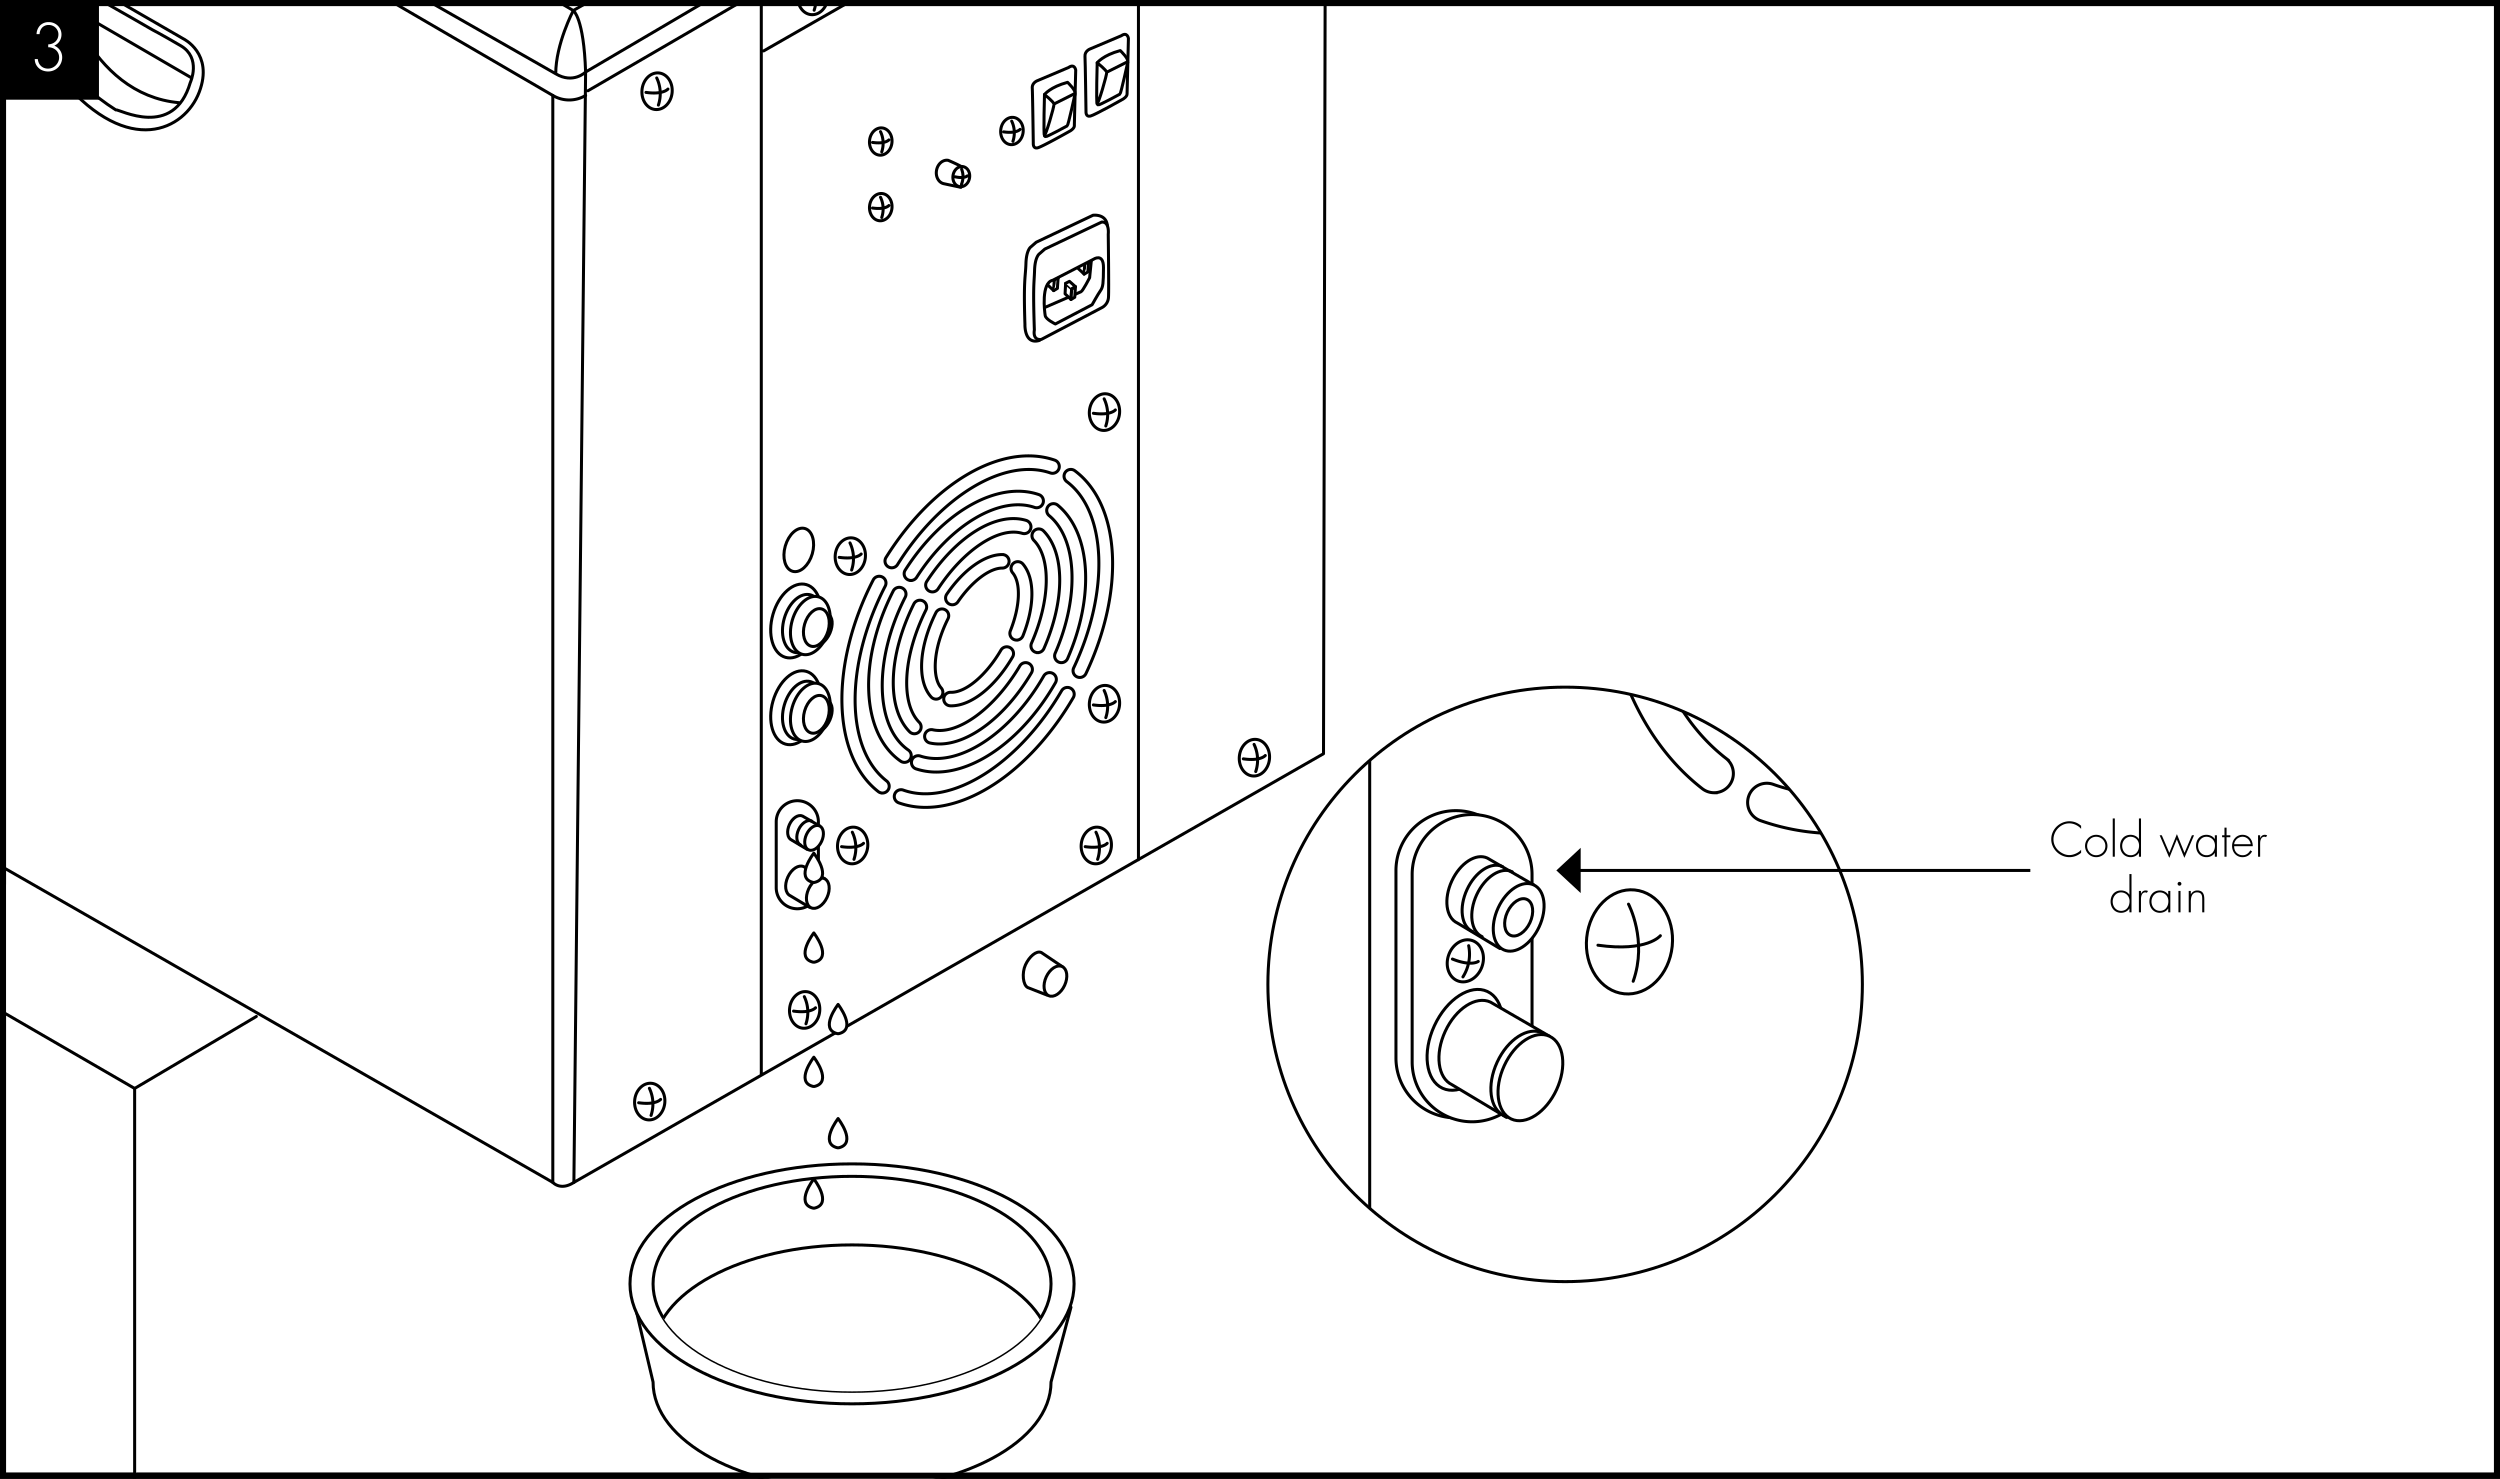 <?xml version="1.0" encoding="UTF-8"?> <svg xmlns="http://www.w3.org/2000/svg" xmlns:xlink="http://www.w3.org/1999/xlink" id="Layer_1" data-name="Layer 1" viewBox="0 0 1655.433 979.16"><rect x="0" y="0" width="1655.433" height="979.16" fill="#808080" stroke="none"/><defs><style>.cls-1,.cls-10,.cls-4,.cls-8{fill:none;}.cls-2{fill:#fff;}.cls-3{clip-path:url(#clip-path);}.cls-10,.cls-4,.cls-8{stroke:#000;stroke-width:2px;}.cls-4{stroke-linecap:round;stroke-linejoin:round;}.cls-5{clip-path:url(#clip-path-3);}.cls-6{clip-path:url(#clip-path-5);}.cls-7{clip-path:url(#clip-path-7);}.cls-8{stroke-miterlimit:10;}.cls-9{clip-path:url(#clip-path-9);}</style><clipPath id="clip-path"><rect class="cls-1" width="1655.431" height="979.16"></rect></clipPath><clipPath id="clip-path-3"><path class="cls-1" d="M432.438,850.138c0,39.319,58.988,71.197,131.766,71.197,72.766,0,131.759-31.878,131.759-71.197s-58.992-71.193-131.759-71.193c-72.778,0-131.766,31.874-131.766,71.193"></path></clipPath><clipPath id="clip-path-5"><path class="cls-1" d="M723.975,171.73l-26.873,13.855c-7.833,1.593-5.434,20.824-4.993,23.4.441,2.575,6.724,5.546,6.724,5.546l24.336-12.753s3.861-6.947,5.573-9.372c1.708-2.433,1.881-4.959,1.957-15.125.034-5.327-1.811-6.597-3.577-6.597a6.48,6.48,0,0,0-3.147,1.048"></path></clipPath><clipPath id="clip-path-7"><rect class="cls-1" width="1234.376" height="979.16"></rect></clipPath><clipPath id="clip-path-9"><path class="cls-1" d="M839.561,651.838c0,108.701,88.126,196.826,196.826,196.826,108.704,0,196.83-88.126,196.83-196.826s-88.126-196.826-196.83-196.826c-108.7,0-196.826,88.126-196.826,196.826"></path></clipPath></defs><rect class="cls-2" x="2" y="2" width="1651.435" height="975.156"></rect><path d="M1651.435,4V975.157H4V4H1651.435m4-4H0V979.157H1655.435V-0Z"></path><polygon class="cls-2" points="89.152 720.747 89.152 979.16 89.248 979.16 169.74 673.076 89.152 720.747"></polygon><g class="cls-3"><polyline class="cls-4" points="89.153 979.525 89.153 720.748 169.741 673.078"></polyline></g><polygon class="cls-2" points="0.002 669.098 89.152 720.748 0.002 578.72 0.002 669.098"></polygon><g class="cls-3"><polyline class="cls-4" points="89.153 720.747 -218.43 542.55 -75.423 458.562"></polyline><path class="cls-2" d="M420.261,863.55l12.178,51.597c0,39.323,58.988,71.197,131.766,71.197,72.766,0,131.759-31.874,131.759-71.197l13.206-49.524"></path><path class="cls-4" d="M420.261,863.55l12.178,51.597c0,39.323,58.988,71.197,131.766,71.197,72.766,0,131.759-31.874,131.759-71.197l13.206-49.524"></path><path class="cls-2" d="M711.237,850.138c0,43.879-65.835,79.448-147.033,79.448-81.21,0-147.041-35.57-147.041-79.448,0-43.875,65.831-79.448,147.041-79.448,81.198,0,147.033,35.573,147.033,79.448"></path><path class="cls-4" d="M711.237,850.138c0,43.879-65.835,79.448-147.033,79.448-81.21,0-147.041-35.57-147.041-79.448,0-43.875,65.831-79.448,147.041-79.448C645.401,770.69,711.237,806.263,711.237,850.138Z"></path><path class="cls-2" d="M695.964,850.138c0,39.323-58.992,71.193-131.759,71.193-72.778,0-131.766-31.87-131.766-71.193,0-39.319,58.988-71.193,131.766-71.193,72.766,0,131.759,31.874,131.759,71.193"></path><path class="cls-4" d="M695.964,850.138c0,39.323-58.992,71.193-131.759,71.193-72.778,0-131.766-31.87-131.766-71.193,0-39.319,58.988-71.193,131.766-71.193C636.972,778.945,695.964,810.819,695.964,850.138Z"></path></g><g class="cls-5"><path class="cls-2" d="M695.964,895.538c0,39.323-58.992,71.193-131.759,71.193-72.778,0-131.766-31.87-131.766-71.193s58.988-71.189,131.766-71.189c72.766,0,131.759,31.866,131.759,71.189"></path><path class="cls-4" d="M695.964,895.538c0,39.323-58.992,71.193-131.759,71.193-72.778,0-131.766-31.87-131.766-71.193s58.988-71.189,131.766-71.189C636.972,824.349,695.964,856.215,695.964,895.538Z"></path></g><g class="cls-3"><path class="cls-4" d="M697.061-60.179a17.93,17.93,0,0,1,.814,13.379m4.709-7.902s-2.28,2.859-10.819,1.647m4.552,8.424c-4.095-.418-7.004-4.786-6.501-9.752.503-4.97,4.229-8.662,8.321-8.248,4.095.411,7.004,4.778,6.501,9.748C704.135-47.913,700.408-44.221,696.317-44.631ZM583.049,87.177a17.945,17.945,0,0,1,.817,13.379m4.709-7.902s-2.284,2.859-10.823,1.65m4.552,8.42c-4.095-.418-7.004-4.782-6.501-9.752s4.233-8.662,8.321-8.248c4.095.411,7.004,4.774,6.501,9.752C590.122,99.447,586.396,103.139,582.305,102.724Zm.745,27.894a17.933,17.933,0,0,1,.817,13.375m4.709-7.898s-2.284,2.855-10.823,1.643m4.552,8.424c-4.095-.414-7.004-4.782-6.501-9.752.503-4.966,4.233-8.662,8.321-8.248,4.095.414,7.004,4.778,6.501,9.748C590.122,142.88,586.396,146.576,582.305,146.161ZM669.916,80.203a17.945,17.945,0,0,1,.817,13.379m4.709-7.902s-2.28,2.855-10.819,1.646m4.548,8.424c-4.095-.418-7-4.786-6.498-9.756s4.229-8.658,8.321-8.248c4.095.411,7,4.778,6.498,9.752C676.993,92.469,673.263,96.165,669.171,95.751Zm61.959,361.471a24.116,24.116,0,0,1,1.098,17.969m6.325-10.616s-3.066,3.838-14.538,2.211m6.114,11.318c-5.496-.56-9.403-6.428-8.727-13.103.672-6.678,5.68-11.636,11.176-11.084,5.5.56,9.411,6.421,8.735,13.099C740.637,473.694,735.624,478.657,730.129,478.104Zm1.002-214.004a24.116,24.116,0,0,1,1.098,17.969m6.325-10.616s-3.066,3.838-14.538,2.211m6.114,11.318c-5.496-.56-9.403-6.428-8.727-13.099.672-6.678,5.68-11.64,11.176-11.088,5.5.56,9.411,6.425,8.735,13.103C740.637,280.576,735.624,285.534,730.129,284.982ZM562.831,359.498a24.105,24.105,0,0,1,1.094,17.969m6.329-10.616s-3.066,3.838-14.542,2.211M561.826,380.38c-5.496-.56-9.407-6.428-8.731-13.103.676-6.678,5.688-11.636,11.184-11.084,5.496.56,9.403,6.421,8.731,13.099C572.334,375.97,567.325,380.933,561.826,380.38Zm2.556,170.686a24.124,24.124,0,0,1,1.098,17.973m6.325-10.616s-3.067,3.838-14.538,2.211M563.38,571.944c-5.496-.553-9.407-6.421-8.731-13.099s5.684-11.636,11.18-11.08c5.5.56,9.407,6.417,8.735,13.095C573.888,567.538,568.876,572.505,563.38,571.944ZM430.01,720.651a24.1,24.1,0,0,1,1.098,17.965m6.325-10.616s-3.066,3.842-14.538,2.211m6.114,11.318c-5.496-.557-9.403-6.425-8.727-13.099.672-6.678,5.68-11.64,11.176-11.084,5.5.557,9.411,6.421,8.735,13.099C439.516,737.123,434.504,742.089,429.008,741.529ZM532.592,659.962a24.134,24.134,0,0,1,1.094,17.973M540.015,667.32s-3.066,3.838-14.542,2.207m6.114,11.318c-5.496-.56-9.407-6.425-8.731-13.103.676-6.678,5.684-11.636,11.184-11.08,5.496.557,9.407,6.417,8.731,13.095C542.095,676.435,537.087,681.401,531.587,680.844Zm1.006-20.882a24.134,24.134,0,0,1,1.094,17.973M540.015,667.32s-3.066,3.838-14.542,2.207m6.114,11.318c-5.496-.56-9.407-6.425-8.731-13.103.676-6.678,5.684-11.636,11.184-11.08,5.496.557,9.407,6.417,8.731,13.095C542.095,676.435,537.087,681.401,531.587,680.844ZM725.715,551.066a24.155,24.155,0,0,1,1.094,17.973m6.329-10.616s-3.066,3.838-14.542,2.211m6.114,11.31c-5.496-.553-9.407-6.421-8.731-13.099s5.684-11.636,11.184-11.08c5.496.56,9.403,6.417,8.727,13.095C735.218,567.538,730.209,572.505,724.709,571.944Zm105.707-79.014a24.121,24.121,0,0,1,1.094,17.969m6.329-10.612s-3.066,3.838-14.542,2.203m6.118,11.318c-5.496-.556-9.407-6.421-8.731-13.099s5.68-11.636,11.184-11.08c5.496.553,9.403,6.417,8.727,13.095S834.914,514.368,829.415,513.808Zm4.103-691.76a24.1,24.1,0,0,1,1.094,17.969m6.329-10.616s-3.066,3.838-14.538,2.211m6.114,11.314c-5.496-.557-9.403-6.425-8.727-13.099.672-6.678,5.68-11.64,11.176-11.084,5.5.557,9.41,6.421,8.735,13.099C843.024-161.48,838.012-156.517,832.516-157.074ZM727.262-119.785a24.126,24.126,0,0,1,1.094,17.969m6.329-10.612s-3.067,3.838-14.542,2.207m6.118,11.318c-5.496-.56-9.407-6.425-8.731-13.103.675-6.678,5.68-11.636,11.184-11.08,5.496.556,9.403,6.421,8.727,13.099C736.764-103.309,731.76-98.347,726.26-98.903ZM538.019-11.204a24.1,24.1,0,0,1,1.094,17.969m6.329-10.616s-3.067,3.838-14.538,2.211M537.018,9.678c-5.496-.56-9.407-6.428-8.731-13.099.675-6.682,5.684-11.64,11.18-11.084,5.5.557,9.41,6.417,8.735,13.099C547.526,5.272,542.513,10.231,537.018,9.678ZM434.868,51.619a24.122,24.122,0,0,1,1.094,17.969m6.329-10.616s-3.066,3.842-14.542,2.211m6.114,11.318c-5.496-.56-9.407-6.428-8.731-13.099.675-6.678,5.684-11.64,11.184-11.084,5.496.557,9.407,6.421,8.731,13.099C444.371,68.095,439.363,73.053,433.863,72.501Z"></path><path class="cls-2" d="M742.49,23.666,721.815,32.421s-3.592,1.343-3.37,4.886c.223,3.535.676,36.683.676,36.683s-.23,3.654,2.921,2.867c3.147-.787,21.569-11.218,21.569-11.218s2.702-1.574,2.702-3.37c0-1.8.898-36.855.898-36.855s-.676-4.552-4.721-1.746"></path><path class="cls-4" d="M742.49,23.666,721.815,32.421s-3.592,1.343-3.37,4.886c.223,3.535.676,36.683.676,36.683s-.23,3.654,2.921,2.867c3.147-.787,21.569-11.218,21.569-11.218s2.702-1.574,2.702-3.37c0-1.8.898-36.855.898-36.855S746.535,20.861,742.49,23.666Z"></path><path class="cls-2" d="M726.533,41.582s3.83-5.016,15.275-8.086c0,0,6.805,6.356,4.337,7.645-2.472,1.293-13.014,6.536-13.014,6.536"></path><path class="cls-4" d="M726.533,41.582s3.83-5.016,15.275-8.086c0,0,6.805,6.356,4.337,7.645-2.472,1.293-13.014,6.536-13.014,6.536"></path><path class="cls-2" d="M746.762,41.252s-4.498,20.675-5.17,21.066c-.675.395-13.709,7.465-14.384,7.184,0,0-.921-.361-.66-1.213"></path><path class="cls-4" d="M746.762,41.252s-4.498,20.675-5.17,21.066c-.675.395-13.709,7.465-14.384,7.184,0,0-.921-.361-.66-1.213"></path><path class="cls-2" d="M726.533,41.582s-.741,26.075-.065,27.026c.676.956,6.582-19.216,6.356-20.728-.223-1.524-6.29-6.298-6.29-6.298"></path><path class="cls-4" d="M726.533,41.582s-.741,26.075-.065,27.026c.676.956,6.582-19.216,6.356-20.728C732.601,46.357,726.533,41.582,726.533,41.582Z"></path><path class="cls-2" d="M707.588,44.691l-20.675,8.75s-3.592,1.347-3.37,4.886c.223,3.539.676,36.683.676,36.683s-.23,3.654,2.921,2.867c3.147-.783,21.569-11.214,21.569-11.214s2.698-1.577,2.698-3.373.902-36.851.902-36.851-.676-4.552-4.721-1.746"></path><path class="cls-4" d="M728.298,192.335a8.193,8.193,0,0,1-4.176,6.743m9.173-49.417c-.672-8.37-9.564-7.115-9.564-7.115L686.123,160.415l-3.535,3.101s-2.959,1.877-3.239,10.992c-.284,9.222-1.646,10.143-.66,40.386,0,0-.533,13.686,9.698,10.5M707.588,44.691l-20.675,8.75s-3.592,1.347-3.37,4.886c.223,3.539.676,36.683.676,36.683s-.23,3.654,2.921,2.867c3.147-.783,21.569-11.214,21.569-11.214s2.698-1.577,2.698-3.373.902-36.851.902-36.851S711.633,41.886,707.588,44.691Z"></path><path class="cls-2" d="M691.632,62.602s3.83-5.012,15.271-8.083c0,0,6.808,6.356,4.341,7.645-2.472,1.29-13.014,6.54-13.014,6.54"></path><path class="cls-4" d="M691.632,62.602s3.83-5.012,15.271-8.083c0,0,6.808,6.356,4.341,7.645-2.472,1.29-13.014,6.54-13.014,6.54"></path><path class="cls-2" d="M711.86,62.277S707.358,82.947,706.691,83.339c-.676.395-13.709,7.469-14.384,7.184,0,0-.921-.365-.66-1.209"></path><path class="cls-4" d="M711.86,62.277S707.358,82.947,706.691,83.339c-.676.395-13.709,7.469-14.384,7.184,0,0-.921-.365-.66-1.209"></path><path class="cls-2" d="M691.632,62.602s-.741,26.075-.065,27.026c.675.959,6.582-19.212,6.356-20.728-.223-1.52-6.29-6.298-6.29-6.298"></path><path class="cls-4" d="M691.632,62.602s-.741,26.075-.065,27.026c.675.959,6.582-19.212,6.356-20.728C697.699,67.381,691.632,62.602,691.632,62.602Z"></path><path class="cls-2" d="M729.446,147.064c5.438-.461,4.406,8.021,4.406,8.021s.495,36.871.157,41.768a8.194,8.194,0,0,1-4.172,6.743l-40.286,21.158c-6.083.768-4.621-6.198-4.621-6.198-.982-30.246-.15-30.308.134-39.53.28-9.115,3.243-10.999,3.243-10.999l3.527-3.093Z"></path><path class="cls-4" d="M729.446,147.064c5.438-.461,4.406,8.021,4.406,8.021s.495,36.871.157,41.768a8.194,8.194,0,0,1-4.172,6.743l-40.286,21.158c-6.083.768-4.621-6.198-4.621-6.198-.982-30.246-.15-30.308.134-39.53.28-9.115,3.243-10.999,3.243-10.999l3.527-3.093Z"></path></g><g class="cls-6"><path class="cls-2" d="M722.74,171.649,721.516,183.915s-4.51,8.816-5.711,9.276c-1.209.457-24.582,10.681-24.582,10.681"></path><path class="cls-4" d="M722.74,171.649,721.516,183.915s-4.51,8.816-5.711,9.276c-1.209.457-24.582,10.681-24.582,10.681"></path><polygon class="cls-2" points="705.624 187.703 709.612 191.242 709.132 198.242 705.268 194.566 705.624 187.703"></polygon><polygon class="cls-4" points="705.624 187.703 709.612 191.242 709.132 198.242 705.268 194.566 705.624 187.703"></polygon><polyline class="cls-2" points="705.643 187.592 708.157 186.298 712.145 189.829 709.719 191.253"></polyline><polyline class="cls-4" points="705.643 187.592 708.157 186.298 712.145 189.829 709.719 191.253"></polyline><polygon class="cls-2" points="712.144 189.83 711.668 196.838 709.204 198.331 709.65 191.465 712.144 189.83"></polygon><polygon class="cls-4" points="712.144 189.83 711.668 196.838 709.204 198.331 709.65 191.465 712.144 189.83"></polygon><polygon class="cls-2" points="694.135 181.835 698.126 185.366 697.647 192.374 693.778 188.705 694.135 181.835"></polygon><polygon class="cls-4" points="694.135 181.835 698.126 185.366 697.647 192.374 693.778 188.705 694.135 181.835"></polygon><polyline class="cls-2" points="694.154 181.724 696.668 180.43 700.655 183.965 698.226 185.385"></polyline><polyline class="cls-4" points="694.154 181.724 696.668 180.43 700.655 183.965 698.226 185.385"></polyline><polyline class="cls-2" points="700.654 183.966 700.178 190.971 697.715 192.464"></polyline><polyline class="cls-4" points="700.654 183.966 700.178 190.971 697.715 192.464"></polyline><polygon class="cls-2" points="714.331 170.913 718.315 174.452 717.839 181.452 713.967 177.783 714.331 170.913"></polygon><polygon class="cls-4" points="714.331 170.913 718.315 174.452 717.839 181.452 713.967 177.783 714.331 170.913"></polygon><polyline class="cls-2" points="714.345 170.802 716.859 169.508 720.847 173.043 718.417 174.467"></polyline><polyline class="cls-4" points="714.345 170.802 716.859 169.508 720.847 173.043 718.417 174.467"></polyline><polyline class="cls-2" points="720.846 173.045 720.367 180.045 717.91 181.542"></polyline><polyline class="cls-4" points="720.846 173.045 720.367 180.045 717.91 181.542"></polyline></g><g class="cls-3"><path class="cls-4" d="M697.099,185.586l26.873-13.855s6.797-4.625,6.724,5.55c-.073,10.163-.246,12.692-1.957,15.121-1.708,2.426-5.569,9.372-5.569,9.372l-24.336,12.757s-6.283-2.971-6.724-5.546C691.669,206.41,689.274,187.179,697.099,185.586Z"></path><path class="cls-2" d="M541.918,587.796a13.96,13.96,0,1,1-27.921,0V544.17a13.96,13.96,0,1,1,27.921,0Z"></path><path class="cls-4" d="M541.918,587.796a13.96,13.96,0,1,1-27.921,0V544.17a13.96,13.96,0,1,1,27.921,0Z"></path><path class="cls-2" d="M537.874,366.706c-2.253,7.818-8.079,13.01-13.022,11.587-4.936-1.42-7.119-8.912-4.866-16.733,2.249-7.818,8.075-13.01,13.01-11.587,4.943,1.42,7.127,8.912,4.878,16.733"></path><path class="cls-4" d="M537.874,366.706c-2.253,7.818-8.079,13.01-13.022,11.587-4.936-1.42-7.119-8.912-4.866-16.733,2.249-7.818,8.075-13.01,13.01-11.587C537.939,351.393,540.123,358.884,537.874,366.706Z"></path><path class="cls-2" d="M542.718,546.909,531.412,540.366c-2.759-1.278-6.636,1.228-8.658,5.599-2.023,4.368-1.428,8.954,1.332,10.228l10.397,6.237"></path><path class="cls-4" d="M542.718,546.909,531.412,540.366c-2.759-1.278-6.636,1.228-8.658,5.599-2.023,4.368-1.428,8.954,1.332,10.228l10.397,6.237"></path><path class="cls-2" d="M544.054,557.133c-2.023,4.371-5.907,6.878-8.662,5.603-2.763-1.282-3.358-5.86-1.332-10.232,2.023-4.368,5.899-6.874,8.658-5.596,2.759,1.274,3.358,5.853,1.336,10.224"></path><path class="cls-4" d="M530.157,559.536c-2.763-1.282-3.358-5.86-1.336-10.228,2.026-4.371,5.903-6.881,8.662-5.599m6.57,13.425c-2.023,4.371-5.907,6.878-8.662,5.603-2.763-1.282-3.358-5.86-1.332-10.232,2.023-4.368,5.899-6.874,8.658-5.596C545.478,548.183,546.077,552.762,544.054,557.133Z"></path><path class="cls-2" d="M545.994,581.843l-13.759-7.964c-3.358-1.558-8.079,1.497-10.543,6.816-2.46,5.315-1.735,10.892,1.623,12.446l12.654,7.591"></path><path class="cls-4" d="M545.994,581.843l-13.759-7.964c-3.358-1.558-8.079,1.497-10.543,6.816-2.46,5.315-1.735,10.892,1.623,12.446l12.654,7.591"></path><path class="cls-2" d="M547.623,594.287c-2.468,5.323-7.185,8.37-10.547,6.816-3.358-1.554-4.084-7.127-1.623-12.446,2.464-5.323,7.181-8.37,10.543-6.812,3.358,1.554,4.087,7.123,1.627,12.442"></path><path class="cls-4" d="M547.623,594.287c-2.468,5.323-7.185,8.37-10.547,6.816-3.358-1.554-4.084-7.127-1.623-12.446,2.464-5.323,7.181-8.37,10.543-6.812C549.354,583.399,550.083,588.968,547.623,594.287Z"></path><path class="cls-2" d="M703.335,640.031l-13.759-9.28c-3.362-1.558-8.079,2.813-10.543,8.136-2.46,5.312-1.735,13.532,1.623,15.087l12.65,4.947"></path><path class="cls-4" d="M703.335,640.031l-13.759-9.28c-3.362-1.558-8.079,2.813-10.543,8.136-2.46,5.312-1.735,13.532,1.623,15.087l12.65,4.947"></path><path class="cls-2" d="M704.959,652.479c-2.46,5.319-7.185,8.37-10.539,6.816-3.362-1.558-4.087-7.131-1.627-12.45,2.464-5.319,7.181-8.367,10.543-6.816,3.358,1.554,4.083,7.131,1.623,12.45"></path></g><g class="cls-7"><path class="cls-4" d="M-38.029-172.187l404.08,235.393v719.746L-37.254,551.827M-3.127-162.88,367.992,48.856c0-19.777,11.633-41.883,11.633-41.883s6.981,4.659,8.144,40.72c0,0-8.144,8.144-19.777,1.163M877.553-229.191s6.981-33.739-39.553-26.758c0,0,30.634.779,32.188,21.331M502.944-465.359,861.265-257.115M18.979-204.763,379.625,6.973l458.374-262.922L479.679-467.685M752.295-107.422,505.657,33.731M753.85,569.347v-720.203l124.09-69.807M389.32,60.105,504.107-6.597V711.832M380.013,782.952,876.39,499.087l1.55-719.75s0-17.056-7.753-13.955C862.431-231.517,387.769,47.693,387.769,47.693ZM704.959,652.479c-2.46,5.319-7.185,8.37-10.539,6.816-3.362-1.558-4.087-7.131-1.627-12.45,2.464-5.319,7.181-8.367,10.543-6.816C706.694,641.584,707.419,647.16,704.959,652.479Z"></path></g><g class="cls-3"><path class="cls-8" d="M45.154,4.064,127.173,51.765M39.335-14.55S57.37,62.818,119.029,68.053M100.995,19.772S13.74-30.834,12.578-28.508,17.233,34.894,76.567,72.705c2.326-.58,38.39,19.777,49.444-18.03,0,0,7.561-16.288-6.402-24.432C105.65,22.098,100.995,19.772,100.995,19.772ZM19.075-33.428,121.366,25.66s20.283,9.694,10.581,35.266c-9.698,25.576-46.734,43.211-89.945-7.054C-1.208,3.611-4.29-52.357,19.075-33.428Z"></path><path class="cls-4" d="M625.155,121.678c-3.527-.622-5.768-4.602-5.012-8.881.756-4.283,4.226-7.246,7.749-6.628,0,0,8.455,3.569,11.038,5.584,2.579,2.011-2.69,12.281-2.69,12.281ZM366.052,782.949s5.039,5.818,13.962,0M366.052,63.207a21.15,21.15,0,0,0,21.719,0"></path><path class="cls-2" d="M635.375,123.568c-3.005-.533-4.924-3.926-4.275-7.58.641-3.65,3.604-6.179,6.605-5.653,3.013.533,4.932,3.926,4.283,7.58-.641,3.654-3.608,6.183-6.613,5.653"></path><path class="cls-4" d="M636.776,112.097a13.277,13.277,0,0,1-.13,9.948m3.922-5.592s-1.846,1.992-8.102.629m2.909,6.486c-3.005-.533-4.924-3.926-4.275-7.58.641-3.65,3.604-6.179,6.605-5.653,3.013.533,4.932,3.926,4.283,7.58C641.347,121.569,638.38,124.098,635.375,123.568Z"></path><path class="cls-2" d="M544.384,415.382c-2.867,6.632-8.466,10.581-12.512,8.839-4.041-1.75-4.997-8.539-2.13-15.167,2.875-6.628,8.47-10.589,12.515-8.839,4.037,1.75,4.993,8.539,2.126,15.167"></path><path class="cls-4" d="M544.384,415.382c-2.867,6.632-8.466,10.581-12.512,8.839-4.041-1.75-4.997-8.539-2.13-15.167,2.875-6.628,8.47-10.589,12.515-8.839C546.296,401.965,547.251,408.754,544.384,415.382Z"></path><path class="cls-2" d="M544.138,415.959c-2.383,5.504-6.782,8.896-9.833,7.58-3.047-1.316-3.588-6.843-1.205-12.35,2.383-5.503,6.782-8.896,9.829-7.58,3.047,1.32,3.588,6.851,1.209,12.35"></path><path class="cls-4" d="M544.138,415.959c-2.383,5.504-6.782,8.896-9.833,7.58-3.047-1.316-3.588-6.843-1.205-12.35,2.383-5.503,6.782-8.896,9.829-7.58C545.976,404.929,546.517,410.459,544.138,415.959Z"></path><path class="cls-2" d="M549.564,419.221c-2.383,5.504-6.782,8.896-9.829,7.58s-3.588-6.843-1.209-12.35c2.383-5.503,6.785-8.9,9.829-7.58,3.051,1.316,3.588,6.847,1.209,12.35"></path><path class="cls-4" d="M549.564,419.221c-2.383,5.504-6.782,8.896-9.829,7.58s-3.588-6.843-1.209-12.35c2.383-5.503,6.785-8.9,9.829-7.58C551.406,408.187,551.943,413.718,549.564,419.221Z"></path><path class="cls-8" d="M715.024,448.595a4.47,4.47,0,0,1-4.045-6.386c23.875-50.53,21.895-103.539-4.594-123.3a4.477,4.477,0,1,1,5.35-7.181c30.331,22.628,33.42,79.107,7.342,134.303A4.478,4.478,0,0,1,715.024,448.595ZM612.955,534.621a52.649,52.649,0,0,1-17.858-3.013,4.478,4.478,0,0,1,3.017-8.432c31.379,11.241,76.466-17.059,104.882-65.816a4.479,4.479,0,0,1,7.737,4.513C684.586,506.739,645.961,534.621,612.955,534.621Zm-28.634-9.499a4.452,4.452,0,0,1-2.74-.936c-30.788-23.929-32.242-84.176-3.373-140.14a4.476,4.476,0,1,1,7.956,4.103c-26.919,52.195-26.524,107.641.913,128.961a4.477,4.477,0,0,1-2.756,8.014Zm6.171-149.14a4.399,4.399,0,0,1-2.368-.687,4.47,4.47,0,0,1-1.42-6.168c31.21-49.866,77.191-76.351,111.778-64.411a4.479,4.479,0,0,1-2.925,8.466c-30.158-10.408-72.736,15.121-101.267,60.7A4.469,4.469,0,0,1,590.492,375.982Zm112.323,62.811a4.403,4.403,0,0,1-1.788-.376,4.476,4.476,0,0,1-2.318-5.891c16.273-37.331,14.599-75.645-3.988-91.092a4.48,4.48,0,0,1,5.73-6.889c21.926,18.234,24.589,59.994,6.471,101.562A4.484,4.484,0,0,1,702.815,438.793Zm-82.791,72.444a42.628,42.628,0,0,1-13.394-2.088,4.477,4.477,0,0,1,2.79-8.509c24.666,8.102,59.787-14.688,81.705-53.005a4.475,4.475,0,0,1,7.772,4.44C678.103,488.424,646.817,511.237,620.025,511.237ZM598.92,504.823a4.439,4.439,0,0,1-2.556-.806c-26.24-18.265-28.362-66.676-4.932-112.6a4.476,4.476,0,1,1,7.975,4.064c-21.058,41.276-20.149,85.723,2.072,101.19a4.478,4.478,0,0,1-2.56,8.152Zm4.26-120.448a4.476,4.476,0,0,1-3.765-6.893c24.831-38.77,61.253-59.315,88.544-49.954a4.477,4.477,0,0,1-2.901,8.47c-23.02-7.875-55.857,11.594-78.101,46.316A4.485,4.485,0,0,1,603.18,384.375Zm83.965,47.77a4.483,4.483,0,0,1-4.099-6.275c12.396-28.312,13.049-56.279,1.589-68.007a4.477,4.477,0,1,1,6.402-6.26c14.169,14.5,14.246,45.782.211,77.855A4.474,4.474,0,0,1,687.145,432.145ZM622.043,492.65a29.499,29.499,0,0,1-6.194-.641,4.478,4.478,0,1,1,1.888-8.754c16.683,3.588,40.927-14.177,57.564-42.278a4.477,4.477,0,1,1,7.703,4.567C665.999,474.282,641.82,492.65,622.043,492.65Zm-16.564-6.77a4.468,4.468,0,0,1-3.189-1.343c-15.39-15.624-14.223-50.418,2.836-84.61a4.478,4.478,0,0,1,8.014,3.999c-15.133,30.327-17.017,61.59-4.467,74.336a4.479,4.479,0,0,1-3.193,7.618Zm11.944-93.936a4.482,4.482,0,0,1-3.746-6.931c19.635-30.024,46.055-46.262,65.735-40.444a4.478,4.478,0,1,1-2.548,8.585c-15.359-4.552-38.79,10.915-55.692,36.763A4.481,4.481,0,0,1,617.422,391.944Zm55.772,31.916a4.477,4.477,0,0,1-4.164-6.133c6.49-16.315,7.1-31.755,1.52-38.417a4.479,4.479,0,1,1,6.866-5.753c7.868,9.399,7.845,27.594-.061,47.479A4.483,4.483,0,0,1,673.195,423.859Zm-43.257,43.522c-.226,0-.453-.004-.683-.015a4.474,4.474,0,0,1,.146-8.946c.2.004.38.008.56.008,9.752,0,23.165-11.391,32.829-27.921a4.476,4.476,0,0,1,7.729,4.517C658.979,454.774,643.132,467.381,629.938,467.381Zm-10.074-4.429a4.454,4.454,0,0,1-3.339-1.504c-9.41-10.589-8.132-32.967,3.185-55.688a4.478,4.478,0,1,1,8.017,3.991C617.188,430.906,617.538,449.113,623.21,455.499a4.477,4.477,0,0,1-3.347,7.453Zm10.746-62.485a4.48,4.48,0,0,1-3.692-7.004c11.084-16.204,25.15-26.251,36.729-26.251h.073a4.477,4.477,0,0,1-.019,8.954.155.155,0,0,0-.061,0c-8.397,0-20.176,8.977-29.329,22.352A4.477,4.477,0,0,1,630.609,400.467Z"></path><path class="cls-2" d="M542.248,415.568c-3.819,13.298-13.736,22.122-22.129,19.708-8.397-2.41-12.112-15.152-8.282-28.458,3.815-13.294,13.732-22.118,22.129-19.7s12.109,15.152,8.282,28.45"></path><path class="cls-4" d="M542.248,415.568c-3.819,13.298-13.736,22.122-22.129,19.708-8.397-2.41-12.112-15.152-8.282-28.458,3.815-13.294,13.732-22.118,22.129-19.7S546.075,402.27,542.248,415.568Z"></path><path class="cls-2" d="M543.319,416.364C540.302,426.857,532.48,433.815,525.86,431.911c-6.628-1.907-9.556-11.955-6.536-22.448,3.013-10.493,10.834-17.451,17.455-15.547,6.628,1.907,9.556,11.955,6.54,22.448"></path><path class="cls-4" d="M543.319,416.364C540.302,426.857,532.48,433.815,525.86,431.911c-6.628-1.907-9.556-11.955-6.536-22.448,3.013-10.493,10.834-17.451,17.455-15.547C543.407,395.824,546.335,405.871,543.319,416.364Z"></path><path class="cls-2" d="M548.6,417.681c-3.017,10.493-10.842,17.455-17.459,15.551-6.628-1.907-9.556-11.959-6.54-22.452,3.017-10.489,10.838-17.451,17.459-15.543,6.628,1.907,9.552,11.955,6.54,22.444"></path><path class="cls-4" d="M548.6,417.681c-3.017,10.493-10.842,17.455-17.459,15.551-6.628-1.907-9.556-11.959-6.54-22.452,3.017-10.489,10.838-17.451,17.459-15.543C548.689,397.144,551.613,407.192,548.6,417.681Z"></path><path class="cls-2" d="M548.34,417.788c-1.954,6.805-7.027,11.318-11.318,10.086-4.298-1.24-6.194-7.753-4.237-14.557,1.954-6.805,7.023-11.314,11.322-10.082,4.295,1.24,6.187,7.756,4.233,14.553"></path><path class="cls-4" d="M548.34,417.788c-1.954,6.805-7.027,11.318-11.318,10.086-4.298-1.24-6.194-7.753-4.237-14.557,1.954-6.805,7.023-11.314,11.322-10.082C548.401,404.474,550.293,410.991,548.34,417.788Z"></path><path class="cls-2" d="M544.384,472.839c-2.867,6.632-8.466,10.581-12.512,8.839-4.041-1.75-4.997-8.539-2.13-15.167,2.875-6.628,8.47-10.581,12.515-8.839,4.037,1.758,4.993,8.539,2.126,15.167"></path><path class="cls-4" d="M544.384,472.839c-2.867,6.632-8.466,10.581-12.512,8.839-4.041-1.75-4.997-8.539-2.13-15.167,2.875-6.628,8.47-10.581,12.515-8.839C546.296,459.43,547.251,466.211,544.384,472.839Z"></path><path class="cls-2" d="M544.138,473.416c-2.383,5.504-6.782,8.896-9.833,7.58-3.047-1.316-3.588-6.843-1.205-12.35,2.383-5.503,6.782-8.896,9.829-7.58,3.047,1.32,3.588,6.851,1.209,12.35"></path><path class="cls-4" d="M544.138,473.416c-2.383,5.504-6.782,8.896-9.833,7.58-3.047-1.316-3.588-6.843-1.205-12.35,2.383-5.503,6.782-8.896,9.829-7.58C545.976,462.386,546.517,467.916,544.138,473.416Z"></path><path class="cls-2" d="M549.564,476.678c-2.383,5.504-6.782,8.896-9.829,7.58s-3.588-6.843-1.209-12.35c2.383-5.503,6.785-8.896,9.829-7.58,3.051,1.316,3.588,6.847,1.209,12.35"></path><path class="cls-4" d="M549.564,476.678c-2.383,5.504-6.782,8.896-9.829,7.58s-3.588-6.843-1.209-12.35c2.383-5.503,6.785-8.896,9.829-7.58C551.406,465.644,551.943,471.175,549.564,476.678Z"></path><path class="cls-2" d="M542.248,473.025C538.429,486.324,528.512,495.147,520.119,492.733c-8.397-2.41-12.112-15.152-8.282-28.45,3.815-13.302,13.732-22.125,22.129-19.704,8.397,2.414,12.109,15.148,8.282,28.446"></path><path class="cls-4" d="M542.248,473.025C538.429,486.324,528.512,495.147,520.119,492.733c-8.397-2.41-12.112-15.152-8.282-28.45,3.815-13.302,13.732-22.125,22.129-19.704C542.363,446.993,546.075,459.727,542.248,473.025Z"></path><path class="cls-2" d="M543.319,473.821c-3.017,10.493-10.838,17.451-17.459,15.547-6.628-1.907-9.556-11.955-6.536-22.448,3.013-10.493,10.834-17.451,17.455-15.543,6.628,1.904,9.556,11.951,6.54,22.444"></path><path class="cls-4" d="M543.319,473.821c-3.017,10.493-10.838,17.451-17.459,15.547-6.628-1.907-9.556-11.955-6.536-22.448,3.013-10.493,10.834-17.451,17.455-15.543C543.407,453.281,546.335,463.328,543.319,473.821Z"></path><path class="cls-2" d="M548.6,475.138c-3.017,10.493-10.842,17.455-17.459,15.551-6.628-1.907-9.556-11.959-6.54-22.448,3.017-10.493,10.838-17.451,17.459-15.547,6.628,1.907,9.552,11.955,6.54,22.444"></path><path class="cls-4" d="M548.6,475.138c-3.017,10.493-10.842,17.455-17.459,15.551-6.628-1.907-9.556-11.959-6.54-22.448,3.017-10.493,10.838-17.451,17.459-15.547C548.689,454.602,551.613,464.649,548.6,475.138Z"></path><path class="cls-2" d="M548.34,475.245c-1.954,6.805-7.027,11.318-11.318,10.086-4.298-1.24-6.194-7.756-4.237-14.557,1.954-6.801,7.023-11.314,11.322-10.082,4.295,1.24,6.187,7.756,4.233,14.553"></path><path class="cls-4" d="M548.34,475.245c-1.954,6.805-7.027,11.318-11.318,10.086-4.298-1.24-6.194-7.756-4.237-14.557,1.954-6.801,7.023-11.314,11.322-10.082C548.401,461.932,550.293,468.448,548.34,475.245Z"></path><path class="cls-2" d="M539.331,584.31c12.358-2.882-.438-19.362-.438-19.362s-12.796,16.48-.438,19.362Z"></path><path class="cls-4" d="M539.331,584.31c12.358-2.882-.438-19.362-.438-19.362s-12.796,16.48-.438,19.362Z"></path><path class="cls-2" d="M539.331,637.132c12.358-2.886-.438-19.37-.438-19.37s-12.796,16.484-.438,19.37Z"></path><path class="cls-4" d="M539.331,637.132c12.358-2.886-.438-19.37-.438-19.37s-12.796,16.484-.438,19.37Z"></path><path class="cls-2" d="M539.331,719.407c12.358-2.882-.438-19.362-.438-19.362s-12.796,16.48-.438,19.362Z"></path><path class="cls-4" d="M539.331,719.407c12.358-2.882-.438-19.362-.438-19.362s-12.796,16.48-.438,19.362Z"></path><path class="cls-2" d="M539.331,799.992c12.358-2.886-.438-19.366-.438-19.366s-12.796,16.48-.438,19.366Z"></path><path class="cls-4" d="M539.331,799.992c12.358-2.886-.438-19.366-.438-19.366s-12.796,16.48-.438,19.366Z"></path><path class="cls-2" d="M555.399,684.463c12.358-2.886-.438-19.362-.438-19.362s-12.796,16.476-.438,19.362Z"></path><path class="cls-4" d="M555.399,684.463c12.358-2.886-.438-19.362-.438-19.362s-12.796,16.476-.438,19.362Z"></path><path class="cls-2" d="M555.399,760.027c12.358-2.882-.438-19.362-.438-19.362s-12.796,16.48-.438,19.362Z"></path><path class="cls-4" d="M555.399,760.027c12.358-2.882-.438-19.362-.438-19.362s-12.796,16.48-.438,19.362Z"></path></g><g class="cls-9"><path class="cls-4" d="M1078.348,598.691s12.746,23.902,3.105,51.086m18-30.17s-8.72,10.919-41.338,6.283m17.382,32.169c-15.632-1.593-26.739-18.257-24.824-37.247,1.923-18.986,16.154-33.083,31.785-31.501,15.632,1.566,26.754,18.241,24.839,37.235C1105.367,645.54,1091.132,659.656,1075.497,658.059Z"></path><path class="cls-2" d="M1003.753,700.537a39.695,39.695,0,0,1-79.391,0v-124.052a39.695,39.695,0,0,1,79.391,0Z"></path><path class="cls-4" d="M1003.753,700.537a39.695,39.695,0,0,1-79.391,0v-124.052a39.695,39.695,0,0,1,79.391,0Z"></path><path class="cls-2" d="M1014.475,703.124a39.691,39.691,0,1,1-79.383,0V579.075a39.691,39.691,0,1,1,79.383,0Z"></path><path class="cls-4" d="M1014.475,703.124a39.691,39.691,0,1,1-79.383,0V579.075a39.691,39.691,0,1,1,79.383,0Z"></path><path class="cls-2" d="M1015.564,585.953l-30.707-17.777c-7.495-3.485-18.034,3.331-23.522,15.213-5.5,11.871-3.88,24.313,3.627,27.771l28.232,16.929"></path><path class="cls-4" d="M1015.564,585.953l-30.707-17.777c-7.495-3.485-18.034,3.331-23.522,15.213-5.5,11.871-3.88,24.313,3.627,27.771l28.232,16.929"></path><path class="cls-2" d="M1019.194,613.725c-5.504,11.871-16.035,18.679-23.523,15.213-7.503-3.485-9.119-15.916-3.623-27.798,5.492-11.855,16.019-18.671,23.515-15.187,7.507,3.458,9.134,15.9,3.631,27.771"></path><path class="cls-4" d="M1019.194,613.725c-5.504,11.871-16.035,18.679-23.523,15.213-7.503-3.485-9.119-15.916-3.623-27.798,5.492-11.855,16.019-18.671,23.515-15.187C1023.07,589.412,1024.697,601.854,1019.194,613.725Z"></path><path class="cls-2" d="M1013.106,610.909c-3.036,6.551-8.846,10.309-12.984,8.39-4.133-1.923-5.024-8.777-1.992-15.329,3.028-6.547,8.839-10.312,12.976-8.39,4.141,1.907,5.039,8.781,2,15.329"></path><path class="cls-4" d="M1013.106,610.909c-3.036,6.551-8.846,10.309-12.984,8.39-4.133-1.923-5.024-8.777-1.992-15.329,3.028-6.547,8.839-10.312,12.976-8.39C1015.248,597.488,1016.146,604.362,1013.106,610.909Z"></path><path class="cls-2" d="M990.286,697.935c-8.194,17.685-23.895,27.848-35.071,22.667-11.161-5.189-13.586-23.734-5.396-41.415,8.186-17.697,23.887-27.848,35.059-22.674,11.172,5.17,13.601,23.722,5.408,41.422"></path><path class="cls-4" d="M975.046,616.829c-7.507-3.485-9.115-15.912-3.627-27.79,5.496-11.859,16.019-18.679,23.522-15.194m-13.498,46.4c-7.499-3.485-9.111-15.912-3.619-27.79,5.496-11.863,16.016-18.679,23.519-15.194M990.286,697.935c-8.194,17.685-23.895,27.848-35.071,22.667-11.161-5.189-13.586-23.734-5.396-41.415,8.186-17.697,23.887-27.848,35.059-22.674C996.05,661.683,998.48,680.235,990.286,697.935Z"></path><path class="cls-2" d="M1026.072,686.194l-39.127-22.624c-9.545-4.437-22.97,4.249-29.962,19.366-7.004,15.117-4.939,30.972,4.613,35.405l35.969,21.565"></path><path class="cls-4" d="M1026.072,686.194l-39.127-22.624c-9.545-4.437-22.97,4.249-29.962,19.366-7.004,15.117-4.939,30.972,4.613,35.405l35.969,21.565"></path><path class="cls-2" d="M1025.96,719.364c-7.008,15.117-20.429,23.806-29.974,19.381-9.549-4.433-11.621-20.283-4.617-35.405,6.996-15.129,20.417-23.803,29.966-19.378,9.553,4.414,11.629,20.272,4.625,35.401"></path><path class="cls-4" d="M1025.96,719.364c-7.008,15.117-20.429,23.806-29.974,19.381-9.549-4.433-11.621-20.283-4.617-35.405,6.996-15.129,20.417-23.803,29.966-19.378C1030.888,688.377,1032.964,704.236,1025.96,719.364Z"></path><path class="cls-2" d="M1030.692,721.594c-7.008,15.117-20.425,23.806-29.978,19.381-9.545-4.433-11.621-20.283-4.613-35.397,6.996-15.129,20.417-23.81,29.97-19.385,9.549,4.417,11.629,20.276,4.621,35.401"></path><path class="cls-4" d="M1030.692,721.594c-7.008,15.117-20.425,23.806-29.978,19.381-9.545-4.433-11.621-20.283-4.613-35.397,6.996-15.129,20.417-23.81,29.97-19.385C1035.62,690.61,1037.7,706.468,1030.692,721.594Z"></path><path class="cls-4" d="M580.595-797.267,906.973-986.909V1055.792M554.129,1258.006l1411.352-807.104,4.413-2046.469s0-48.499-22.064-39.68c-22.056,8.82-1371.65,802.706-1371.65,802.706Z"></path><path class="cls-8" d="M1216.455,551.934a149.931,149.931,0,0,1-50.783-8.57,12.729,12.729,0,0,1,8.585-23.968c89.223,31.958,217.413-48.511,298.223-187.132a12.73,12.73,0,1,1,21.991,12.83C1420.117,472.658,1310.303,551.934,1216.455,551.934Zm-81.402-27.007a12.766,12.766,0,0,1-7.81-2.663c-87.531-68.034-91.664-239.338-9.583-398.457A12.723,12.723,0,0,1,1140.277,135.469c-76.543,148.407-75.418,306.049,2.591,366.668a12.732,12.732,0,0,1-7.814,22.789Zm101.504-39.48a121.744,121.744,0,0,1-38.087-5.937,12.729,12.729,0,0,1,7.933-24.19c70.134,23.027,169.992-41.772,232.3-150.714a12.731,12.731,0,0,1,22.106,12.634C1401.691,420.586,1312.744,485.446,1236.558,485.446Zm-60.005-18.238a12.515,12.515,0,0,1-7.261-2.287c-74.628-51.93-80.649-189.584-14.035-320.164a12.73,12.73,0,0,1,22.678,11.571c-59.86,117.359-57.277,243.733,5.887,287.7a12.734,12.734,0,0,1-7.269,23.181Z"></path><path class="cls-4" d="M972.513,626.215a28.155,28.155,0,0,1-3.796,20.667m10.147-10.247s-4.556,3.489-17.098-1.574m3.757,14.538c-6.072-2.176-8.862-9.917-6.221-17.297,2.637-7.376,9.698-11.59,15.774-9.418,6.075,2.165,8.866,9.906,6.233,17.286C978.665,647.553,971.603,651.775,965.524,649.599Z"></path></g><g class="cls-7"><circle class="cls-4" cx="1036.388" cy="651.837" r="196.826"></circle></g><rect width="64.526" height="65.014"></rect><rect class="cls-10" width="64.526" height="65.014"></rect><path class="cls-2" d="M31.923,29.386a7.836,7.836,0,0,0,2.639-.525,6.518,6.518,0,0,0,2.155-1.353,6.381,6.381,0,0,0,1.435-2.069,6.589,6.589,0,0,0,.528-2.68,5.824,5.824,0,0,0-.506-2.429,6.577,6.577,0,0,0-1.349-1.96A6.353,6.353,0,0,0,32.387,16.553a5.856,5.856,0,0,0-4.389,1.645,6.651,6.651,0,0,0-1.773,4.393H24.202a8.737,8.737,0,0,1,2.384-5.783,7.855,7.855,0,0,1,5.847-2.155,8.38,8.38,0,0,1,5.847,2.365,8.195,8.195,0,0,1,1.773,2.597,7.942,7.942,0,0,1,.656,3.231,8.072,8.072,0,0,1-1.267,4.43A7.718,7.718,0,0,1,35.937,30.233a7.896,7.896,0,0,1,2.155,1.267,8.869,8.869,0,0,1,1.664,1.814,7.924,7.924,0,0,1,1.057,2.196,8.354,8.354,0,0,1,.36,2.447A9.434,9.434,0,0,1,38.489,44.629a8.944,8.944,0,0,1-2.953,1.983,9.43,9.43,0,0,1-3.695.72,9.852,9.852,0,0,1-3.396-.592,8.332,8.332,0,0,1-2.83-1.69A8.05,8.05,0,0,1,23.715,42.455a7.87,7.87,0,0,1-.697-3.358h2.024a7.897,7.897,0,0,0,.66,2.556,6.511,6.511,0,0,0,1.39,2.005,6.096,6.096,0,0,0,2.05,1.308,7.174,7.174,0,0,0,2.657.465,6.967,6.967,0,0,0,2.852-.592,7.495,7.495,0,0,0,2.32-1.604,7.942,7.942,0,0,0,1.582-2.342,6.848,6.848,0,0,0,.592-2.807,6.684,6.684,0,0,0-.57-2.807,6.392,6.392,0,0,0-1.563-2.133,7.075,7.075,0,0,0-2.301-1.372,7.96,7.96,0,0,0-2.788-.487Z"></path><line class="cls-10" x1="1044.899" y1="576.384" x2="1344.427" y2="576.384"></line><polygon points="1030.567 576.384 1046.686 591.368 1046.686 561.401 1030.567 576.384"></polygon><path d="M1378.054,548.865a8.693,8.693,0,0,0-1.563-1.492,11.99,11.99,0,0,0-1.919-1.151,10.634,10.634,0,0,0-2.118-.75,9.178,9.178,0,0,0-2.166-.262,9.809,9.809,0,0,0-4.085.858,11.015,11.015,0,0,0-5.614,5.742,10.159,10.159,0,0,0-.832,4.055,9.462,9.462,0,0,0,.813,3.868,10.53,10.53,0,0,0,2.29,3.283,12.867,12.867,0,0,0,3.422,2.29,9.417,9.417,0,0,0,4.007.903,9.107,9.107,0,0,0,2.103-.259,12.542,12.542,0,0,0,2.133-.723,11.483,11.483,0,0,0,1.968-1.106,7.513,7.513,0,0,0,1.563-1.443v2.028a12.735,12.735,0,0,1-3.606,2.133,11.288,11.288,0,0,1-4.1.753,11.513,11.513,0,0,1-4.602-.937,12.461,12.461,0,0,1-3.838-2.549,12.262,12.262,0,0,1-2.642-3.774,10.986,10.986,0,0,1-.982-4.591,11.308,11.308,0,0,1,.967-4.636,11.986,11.986,0,0,1,2.627-3.793,12.463,12.463,0,0,1,3.853-2.549,11.755,11.755,0,0,1,4.647-.937,11.379,11.379,0,0,1,7.676,3.01Z"></path><path d="M1388.031,552.793a7.557,7.557,0,0,1,2.935.57,7.363,7.363,0,0,1,2.365,1.552,7.194,7.194,0,0,1,1.582,2.346,7.648,7.648,0,0,1,0,5.866,7.251,7.251,0,0,1-1.582,2.35,7.354,7.354,0,0,1-2.365,1.548,7.557,7.557,0,0,1-2.935.57,7.069,7.069,0,0,1-2.867-.585,7.311,7.311,0,0,1-2.335-1.597,7.704,7.704,0,0,1-1.582-2.346,7.022,7.022,0,0,1-.585-2.841,7.39,7.39,0,0,1,4.483-6.847A7.21,7.21,0,0,1,1388.031,552.793Zm-.09,1.289a5.604,5.604,0,0,0-2.346.495,5.713,5.713,0,0,0-1.874,1.334,6.198,6.198,0,0,0-1.229,1.964,6.323,6.323,0,0,0-.442,2.35,6.189,6.189,0,0,0,1.687,4.25,5.927,5.927,0,0,0,1.874,1.338,5.541,5.541,0,0,0,2.331.491,6.409,6.409,0,0,0,2.429-.461,5.904,5.904,0,0,0,1.964-1.289,6.24,6.24,0,0,0,1.304-1.934,6.042,6.042,0,0,0,.472-2.395,6.117,6.117,0,0,0-1.777-4.393,5.995,5.995,0,0,0-1.949-1.289A6.375,6.375,0,0,0,1387.941,554.082Z"></path><path d="M1400.377,567.286h-1.379V541.958h1.379Z"></path><path d="M1416.343,564.738h-.06a5.318,5.318,0,0,1-.997,1.214,6.165,6.165,0,0,1-1.323.903,6.513,6.513,0,0,1-1.518.555,7.272,7.272,0,0,1-4.483-.401,6.397,6.397,0,0,1-2.196-1.597,7.144,7.144,0,0,1-1.398-2.38,8.621,8.621,0,0,1-.491-2.931,8.372,8.372,0,0,1,.491-2.901,7.021,7.021,0,0,1,1.383-2.32,6.175,6.175,0,0,1,2.181-1.533,7.271,7.271,0,0,1,2.886-.555,7.038,7.038,0,0,1,3.115.708,5.773,5.773,0,0,1,2.35,2.058h.06V541.958h1.379v25.329h-1.379Zm-5.494,1.567a5.404,5.404,0,0,0,2.391-.506,5.049,5.049,0,0,0,1.754-1.383,6.212,6.212,0,0,0,1.072-2.028,7.895,7.895,0,0,0,.367-2.44,6.556,6.556,0,0,0-.397-2.301,5.363,5.363,0,0,0-1.151-1.859,5.602,5.602,0,0,0-1.795-1.244,5.732,5.732,0,0,0-2.335-.461,4.902,4.902,0,0,0-2.241.51,5.475,5.475,0,0,0-1.735,1.349,6.191,6.191,0,0,0-1.117,1.934,6.347,6.347,0,0,0-.401,2.226,7.233,7.233,0,0,0,.382,2.35,6.057,6.057,0,0,0,1.121,1.979,5.531,5.531,0,0,0,1.765,1.368A5.183,5.183,0,0,0,1410.849,566.304Z"></path><path d="M1436.485,564.738l5.003-12.406,5.033,12.406,4.914-11.637h1.413l-6.416,14.954-5.007-12.252-4.97,12.252-6.386-14.954h1.409Z"></path><path d="M1467.982,567.286h-1.379v-2.549h-.06a5.318,5.318,0,0,1-.997,1.214,6.165,6.165,0,0,1-1.323.903,6.513,6.513,0,0,1-1.518.555,7.272,7.272,0,0,1-4.483-.401,6.397,6.397,0,0,1-2.196-1.597,7.144,7.144,0,0,1-1.398-2.38,8.621,8.621,0,0,1-.491-2.931,8.372,8.372,0,0,1,.491-2.901,7.021,7.021,0,0,1,1.383-2.32,6.175,6.175,0,0,1,2.181-1.533,7.271,7.271,0,0,1,2.886-.555,7.038,7.038,0,0,1,3.115.708,5.773,5.773,0,0,1,2.35,2.058h.06v-2.459h1.379Zm-6.967-13.204a4.902,4.902,0,0,0-2.241.51,5.475,5.475,0,0,0-1.735,1.349,6.191,6.191,0,0,0-1.117,1.934,6.347,6.347,0,0,0-.401,2.226,7.233,7.233,0,0,0,.382,2.35,6.057,6.057,0,0,0,1.121,1.979,5.531,5.531,0,0,0,1.765,1.368,5.183,5.183,0,0,0,2.32.506,5.404,5.404,0,0,0,2.391-.506,5.049,5.049,0,0,0,1.754-1.383,6.212,6.212,0,0,0,1.072-2.028,7.895,7.895,0,0,0,.367-2.44,6.556,6.556,0,0,0-.397-2.301,5.363,5.363,0,0,0-1.151-1.859,5.602,5.602,0,0,0-1.795-1.244A5.732,5.732,0,0,0,1461.015,554.082Z"></path><path d="M1474.373,567.286h-1.383V554.389h-1.567v-1.289h1.567v-5.063h1.383v5.063h2.485v1.289h-2.485Z"></path><path d="M1479.406,560.315a6.619,6.619,0,0,0,.382,2.459,5.43,5.43,0,0,0,1.184,1.889,5.288,5.288,0,0,0,1.829,1.211,5.982,5.982,0,0,0,2.286.431,5.046,5.046,0,0,0,2.946-.892,6.483,6.483,0,0,0,2.058-2.331l1.166.675a7.206,7.206,0,0,1-2.609,2.841,7.038,7.038,0,0,1-3.748.997,6.567,6.567,0,0,1-2.837-.6,6.64,6.64,0,0,1-2.178-1.612,6.939,6.939,0,0,1-1.387-2.365,8.582,8.582,0,0,1-.472-2.856,8.173,8.173,0,0,1,.487-2.807,7.204,7.204,0,0,1,1.402-2.35,6.752,6.752,0,0,1,2.163-1.612,6.518,6.518,0,0,1,2.822-.6,6.691,6.691,0,0,1,2.871.6,6.326,6.326,0,0,1,2.151,1.627,7.187,7.187,0,0,1,1.334,2.395,9.014,9.014,0,0,1,.465,2.901Zm10.929-1.289a5.778,5.778,0,0,0-.566-1.87,5.689,5.689,0,0,0-1.166-1.582,5.508,5.508,0,0,0-1.642-1.091,5.046,5.046,0,0,0-2.028-.401,5.307,5.307,0,0,0-2.043.401,5.789,5.789,0,0,0-2.916,2.639,4.921,4.921,0,0,0-.57,1.904Z"></path><path d="M1496.602,554.944h.06a3.936,3.936,0,0,1,1.181-1.567,2.989,2.989,0,0,1,1.889-.585,3.161,3.161,0,0,1,.783.094,5.432,5.432,0,0,1,.72.244l-.735,1.229a1.816,1.816,0,0,0-.476-.214,1.948,1.948,0,0,0-.506-.064,2.311,2.311,0,0,0-1.769.645,3.821,3.821,0,0,0-.858,1.567,7.506,7.506,0,0,0-.274,1.949c-.015.686-.015,1.286-.015,1.799v7.245h-1.383V553.1h1.383Z"></path><path d="M1410.047,601.584h-.06a5.222,5.222,0,0,1-.997,1.214,6.141,6.141,0,0,1-1.319.903,6.543,6.543,0,0,1-1.522.555,6.895,6.895,0,0,1-1.567.184,6.998,6.998,0,0,1-2.916-.585,6.47,6.47,0,0,1-2.196-1.597,7.199,7.199,0,0,1-1.394-2.38,8.532,8.532,0,0,1-.495-2.931,8.286,8.286,0,0,1,.495-2.901,7.013,7.013,0,0,1,1.379-2.32,6.174,6.174,0,0,1,2.181-1.533,7.284,7.284,0,0,1,2.886-.555,7.054,7.054,0,0,1,3.118.708,5.739,5.739,0,0,1,2.346,2.058h.06V578.804h1.383v25.329h-1.383Zm-5.494,1.567a5.421,5.421,0,0,0,2.395-.506,5.036,5.036,0,0,0,1.75-1.383,6.149,6.149,0,0,0,1.076-2.028,8.008,8.008,0,0,0,.367-2.44,6.473,6.473,0,0,0-.401-2.301,5.3,5.3,0,0,0-1.147-1.859,5.618,5.618,0,0,0-1.799-1.244,5.714,5.714,0,0,0-2.331-.461,4.891,4.891,0,0,0-2.241.51,5.476,5.476,0,0,0-1.735,1.349,6.128,6.128,0,0,0-1.121,1.934,6.343,6.343,0,0,0-.397,2.226,7.233,7.233,0,0,0,.382,2.35,6.048,6.048,0,0,0,1.117,1.979,5.505,5.505,0,0,0,1.769,1.368A5.167,5.167,0,0,0,1404.552,603.15Z"></path><path d="M1417.692,591.79h.064a3.902,3.902,0,0,1,1.181-1.567,2.989,2.989,0,0,1,1.889-.585,3.183,3.183,0,0,1,.783.094,5.478,5.478,0,0,1,.723.244l-.738,1.229a1.815,1.815,0,0,0-.476-.214,1.956,1.956,0,0,0-.51-.064,2.293,2.293,0,0,0-1.762.645,3.743,3.743,0,0,0-.862,1.567,7.671,7.671,0,0,0-.277,1.949c-.007.686-.015,1.286-.015,1.799v7.245h-1.379V589.946h1.379Z"></path><path d="M1437.129,604.132h-1.383v-2.549h-.064a5.04,5.04,0,0,1-.997,1.214,6.141,6.141,0,0,1-1.319.903,6.543,6.543,0,0,1-1.522.555,6.863,6.863,0,0,1-1.563.184,7.015,7.015,0,0,1-2.92-.585,6.455,6.455,0,0,1-2.193-1.597,7.208,7.208,0,0,1-1.398-2.38,8.621,8.621,0,0,1-.491-2.931,8.372,8.372,0,0,1,.491-2.901,7.021,7.021,0,0,1,1.383-2.32,6.193,6.193,0,0,1,2.178-1.533,7.284,7.284,0,0,1,2.886-.555,7.042,7.042,0,0,1,3.118.708,5.716,5.716,0,0,1,2.346,2.058h.064v-2.459h1.383Zm-6.971-13.204a4.902,4.902,0,0,0-2.241.51,5.461,5.461,0,0,0-1.732,1.349,6.209,6.209,0,0,0-1.124,1.934,6.429,6.429,0,0,0-.397,2.226,7.233,7.233,0,0,0,.382,2.35,5.99,5.99,0,0,0,1.121,1.979,5.49,5.49,0,0,0,1.765,1.368,5.19,5.19,0,0,0,2.316.506,5.438,5.438,0,0,0,2.399-.506,4.988,4.988,0,0,0,1.747-1.383,6.227,6.227,0,0,0,1.079-2.028,8.009,8.009,0,0,0,.367-2.44,6.557,6.557,0,0,0-.401-2.301,5.308,5.308,0,0,0-1.151-1.859,5.618,5.618,0,0,0-1.799-1.244A5.689,5.689,0,0,0,1430.158,590.928Z"></path><path d="M1443.208,583.961a1.254,1.254,0,0,1,1.259,1.259,1.259,1.259,0,0,1-2.519,0,1.254,1.254,0,0,1,1.259-1.259Zm.675,20.171h-1.379V589.946h1.379Z"></path><path d="M1450.701,592.157h.064a4.658,4.658,0,0,1,4.205-2.519,5.37,5.37,0,0,1,2.271.416,3.522,3.522,0,0,1,1.424,1.181,4.866,4.866,0,0,1,.757,1.859,12.929,12.929,0,0,1,.214,2.47v8.568h-1.383v-8.568a16.97,16.97,0,0,0-.09-1.795,3.859,3.859,0,0,0-.446-1.473,2.542,2.542,0,0,0-1.031-.997,3.841,3.841,0,0,0-1.84-.371,3.477,3.477,0,0,0-3.407,2.028,6.604,6.604,0,0,0-.585,1.998,15.386,15.386,0,0,0-.154,2.178v7.001h-1.383V589.946h1.383Z"></path><path d="M1651.435,4V975.157H4V4H1651.435m4-4H0V979.157H1655.435V-0Z"></path></svg> 